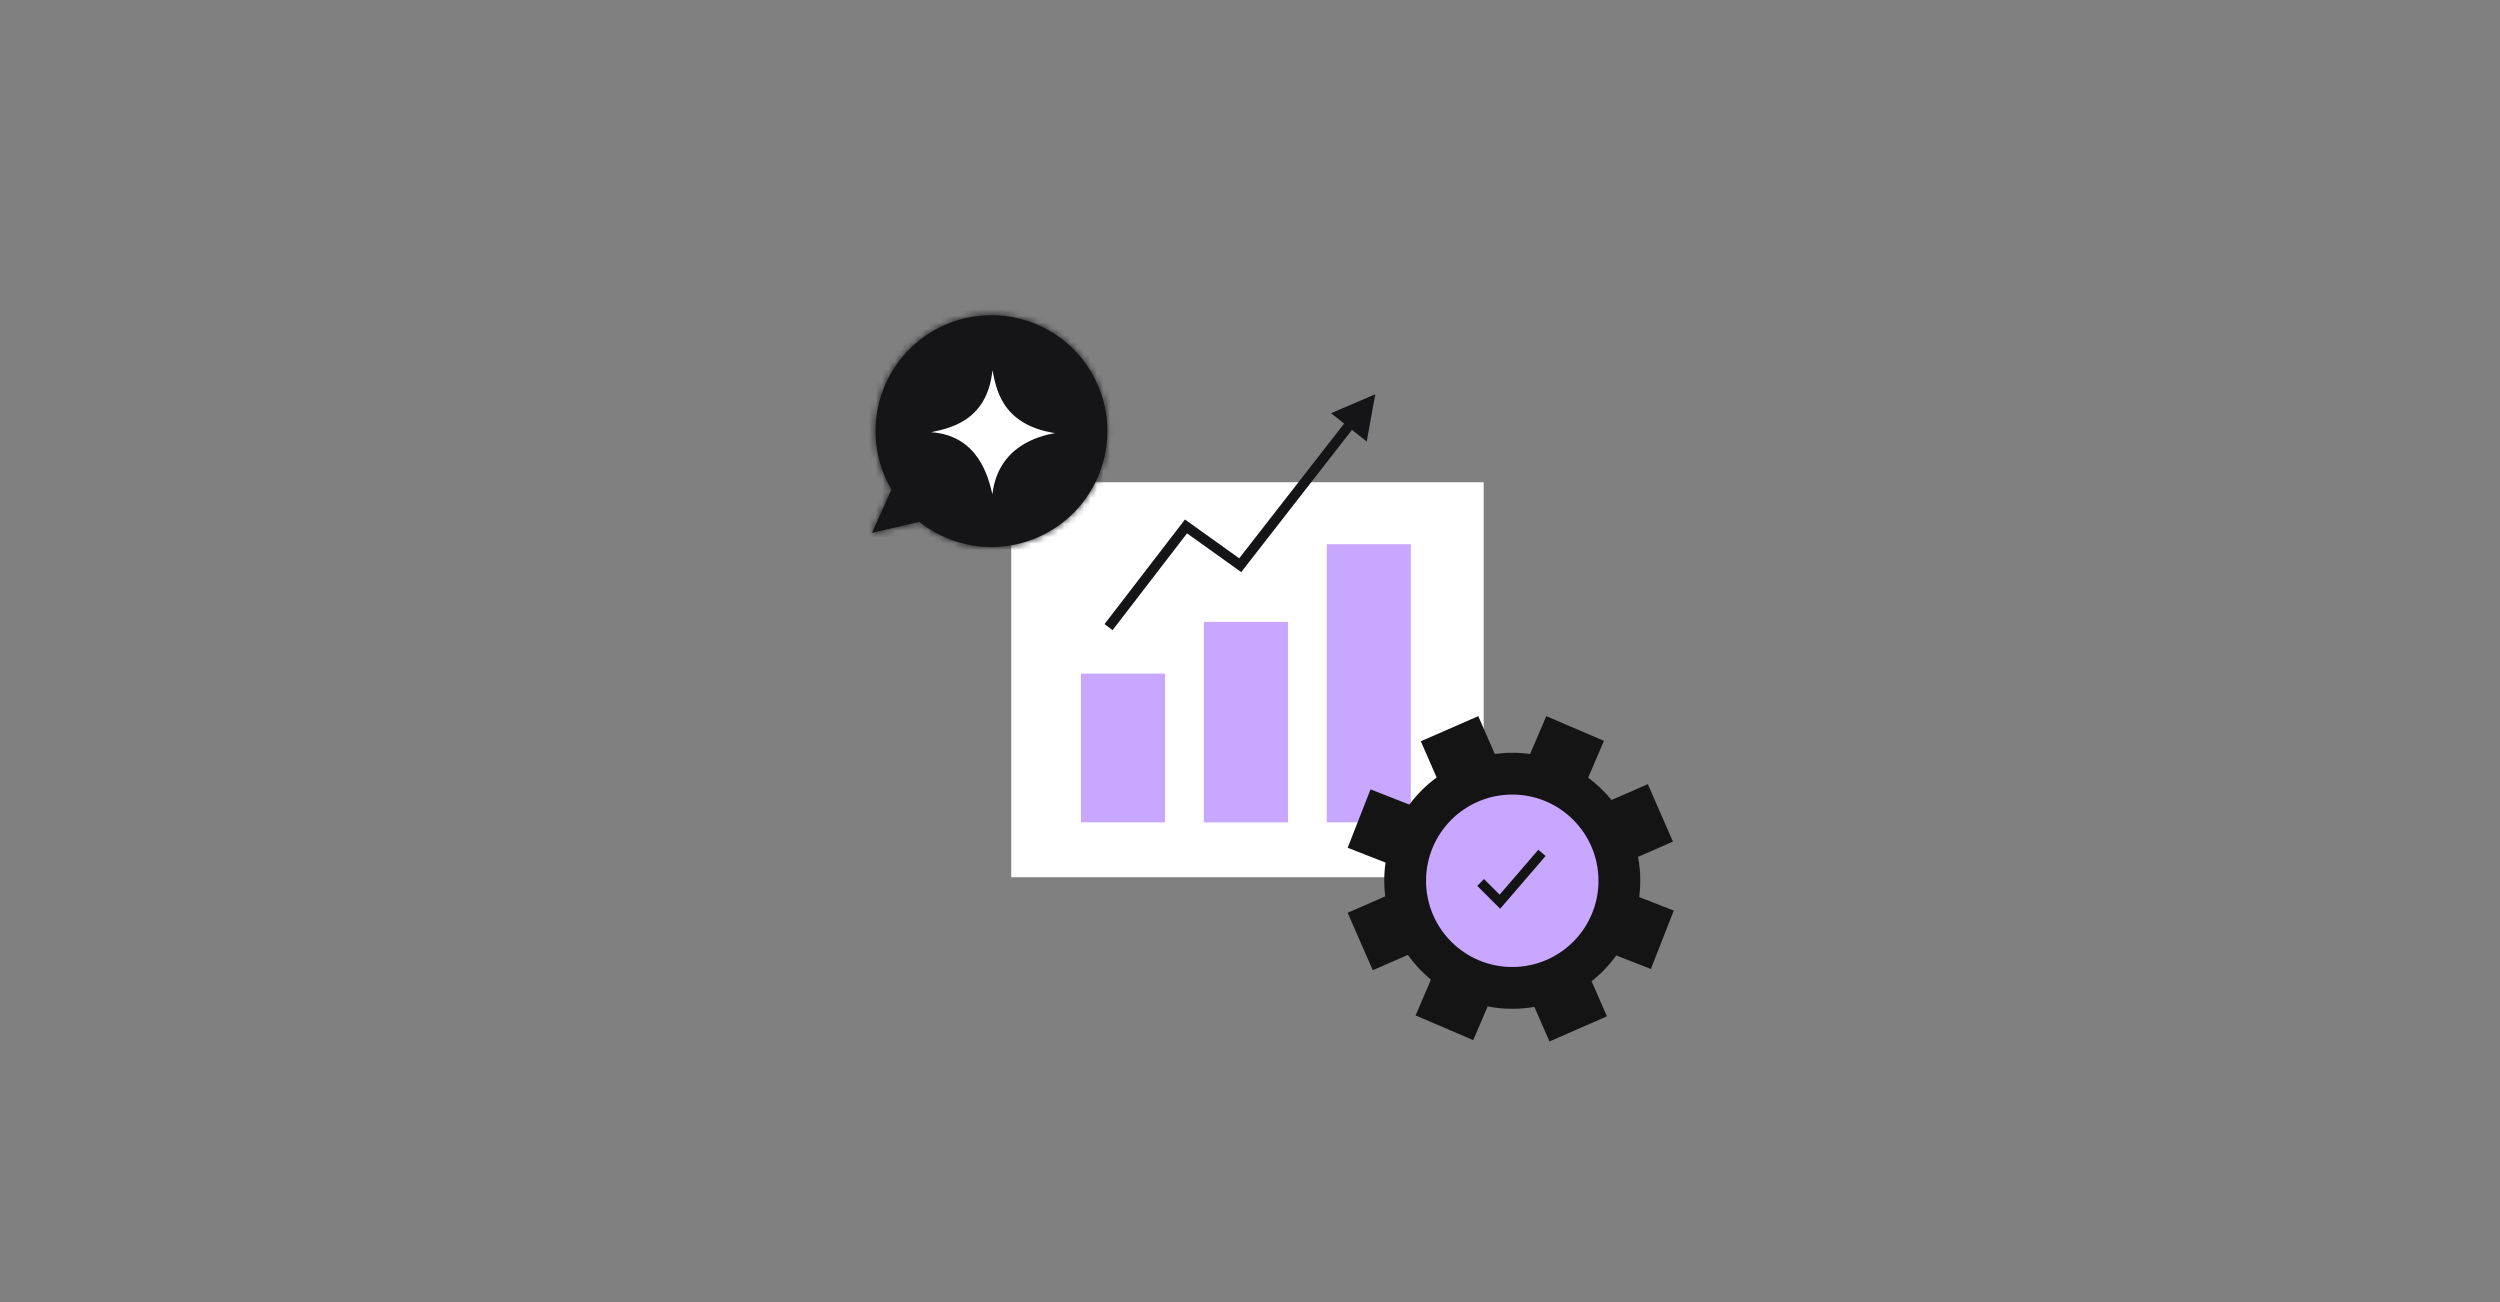 <?xml version="1.0" encoding="UTF-8"?> <svg xmlns="http://www.w3.org/2000/svg" width="384" height="200" viewBox="0 0 384 200" fill="none"><rect x="0" y="0" width="384" height="200" fill="#808080" stroke="none"/><rect x="155.326" y="74.074" width="72.57" height="60.673" fill="white"></rect><mask id="path-2-inside-1_8705_38" fill="white"><path d="M169.208 71.743C172.258 62.397 167.154 52.347 157.809 49.297C148.463 46.247 138.414 51.351 135.364 60.696C133.721 65.732 134.446 70.972 136.925 75.211L133.94 81.843L141.201 80.152C142.816 81.438 144.685 82.462 146.763 83.141C156.108 86.191 166.158 81.088 169.208 71.743Z"></path></mask><path d="M169.208 71.743C172.258 62.397 167.154 52.347 157.809 49.297C148.463 46.247 138.414 51.351 135.364 60.696C133.721 65.732 134.446 70.972 136.925 75.211L133.94 81.843L141.201 80.152C142.816 81.438 144.685 82.462 146.763 83.141C156.108 86.191 166.158 81.088 169.208 71.743Z" fill="#151417"></path><path d="M169.208 71.743L173.732 73.219L173.732 73.219L169.208 71.743ZM157.809 49.297L159.285 44.773L159.285 44.773L157.809 49.297ZM135.364 60.696L130.84 59.22L130.84 59.22L135.364 60.696ZM136.925 75.211L141.033 72.808L142.272 74.926L141.265 77.164L136.925 75.211ZM133.94 81.843L135.019 86.478L125.653 88.659L129.6 79.89L133.94 81.843ZM141.201 80.152L140.121 75.517L142.363 74.995L144.164 76.429L141.201 80.152ZM146.763 83.141L145.286 87.664L145.286 87.664L146.763 83.141ZM169.208 71.743L164.684 70.266C166.919 63.419 163.179 56.056 156.332 53.821L157.809 49.297L159.285 44.773C171.129 48.639 177.597 61.375 173.732 73.219L169.208 71.743ZM157.809 49.297L156.332 53.821C149.486 51.586 142.123 55.326 139.888 62.173L135.364 60.696L130.84 59.22C134.706 47.376 147.441 40.908 159.285 44.773L157.809 49.297ZM135.364 60.696L139.888 62.173C138.685 65.861 139.211 69.692 141.033 72.808L136.925 75.211L132.818 77.613C129.681 72.25 128.757 65.603 130.84 59.22L135.364 60.696ZM136.925 75.211L141.265 77.164L138.279 83.796L133.94 81.843L129.6 79.89L132.586 73.257L136.925 75.211ZM133.94 81.843L132.86 77.208L140.121 75.517L141.201 80.152L142.28 84.787L135.019 86.478L133.94 81.843ZM141.201 80.152L144.164 76.429C145.342 77.367 146.709 78.117 148.239 78.617L146.763 83.141L145.286 87.664C142.661 86.807 140.29 85.509 138.237 83.876L141.201 80.152ZM146.763 83.141L148.239 78.617C155.086 80.852 162.449 77.113 164.684 70.266L169.208 71.743L173.732 73.219C169.866 85.063 157.13 91.53 145.286 87.664L146.763 83.141Z" fill="#151417" mask="url(#path-2-inside-1_8705_38)"></path><rect x="166.033" y="103.461" width="12.916" height="22.852" fill="#C7A7FF"></rect><rect x="184.911" y="95.519" width="12.916" height="30.801" fill="#C7A7FF"></rect><rect x="203.788" y="83.59" width="12.916" height="42.724" fill="#C7A7FF"></rect><path d="M211.241 60.561L209.929 67.832L204.447 63.464L211.241 60.561Z" fill="#151417"></path><path d="M170.273 96.326L182.169 80.86L190.497 86.814L209.085 62.947" stroke="#151417" stroke-width="1.547"></path><path d="M152.439 56.867C151.628 64.927 145.436 65.835 143.012 66.389C150.238 66.874 151.805 73.253 152.433 75.918C153.296 68.542 159.593 66.95 162.061 66.529C153.574 65.205 152.999 59.309 152.439 56.867Z" fill="white"></path><circle cx="232.174" cy="135.174" r="14.174" fill="#C7A7FF"></circle><path d="M246.367 113.793L243.942 119.453C245.28 120.44 246.488 121.592 247.537 122.88L253.106 120.447L256.964 129.272L251.603 131.615C251.827 132.805 251.947 134.032 251.947 135.287C251.947 136.136 251.892 136.972 251.788 137.793L257.088 139.869L253.575 148.837L248.258 146.754C247.185 148.246 245.909 149.581 244.469 150.72L246.825 156.109L238 159.967L235.68 154.658C234.576 154.85 233.442 154.951 232.283 154.951C230.991 154.951 229.727 154.825 228.504 154.587L226.287 159.763L217.434 155.97L219.788 150.472C218.448 149.367 217.255 148.09 216.247 146.672L210.857 149.028L207 140.203L212.764 137.683C212.668 136.898 212.619 136.098 212.619 135.287C212.619 134.339 212.687 133.406 212.816 132.493L207.001 130.215L210.514 121.247L216.48 123.583C217.659 121.994 219.072 120.59 220.668 119.42L218.236 113.858L227.062 110.001L229.6 115.806C230.477 115.686 231.373 115.623 232.283 115.623C233.213 115.623 234.128 115.689 235.023 115.813L237.515 110L246.367 113.793ZM232.283 122.044C224.969 122.044 219.04 127.973 219.04 135.287C219.04 142.601 224.969 148.53 232.283 148.53C239.597 148.53 245.526 142.601 245.526 135.287C245.526 127.974 239.597 122.044 232.283 122.044Z" fill="#141414"></path><path d="M227.421 135.547L230.383 138.501L236.843 131.002" stroke="#141414" stroke-width="1.474"></path></svg> 